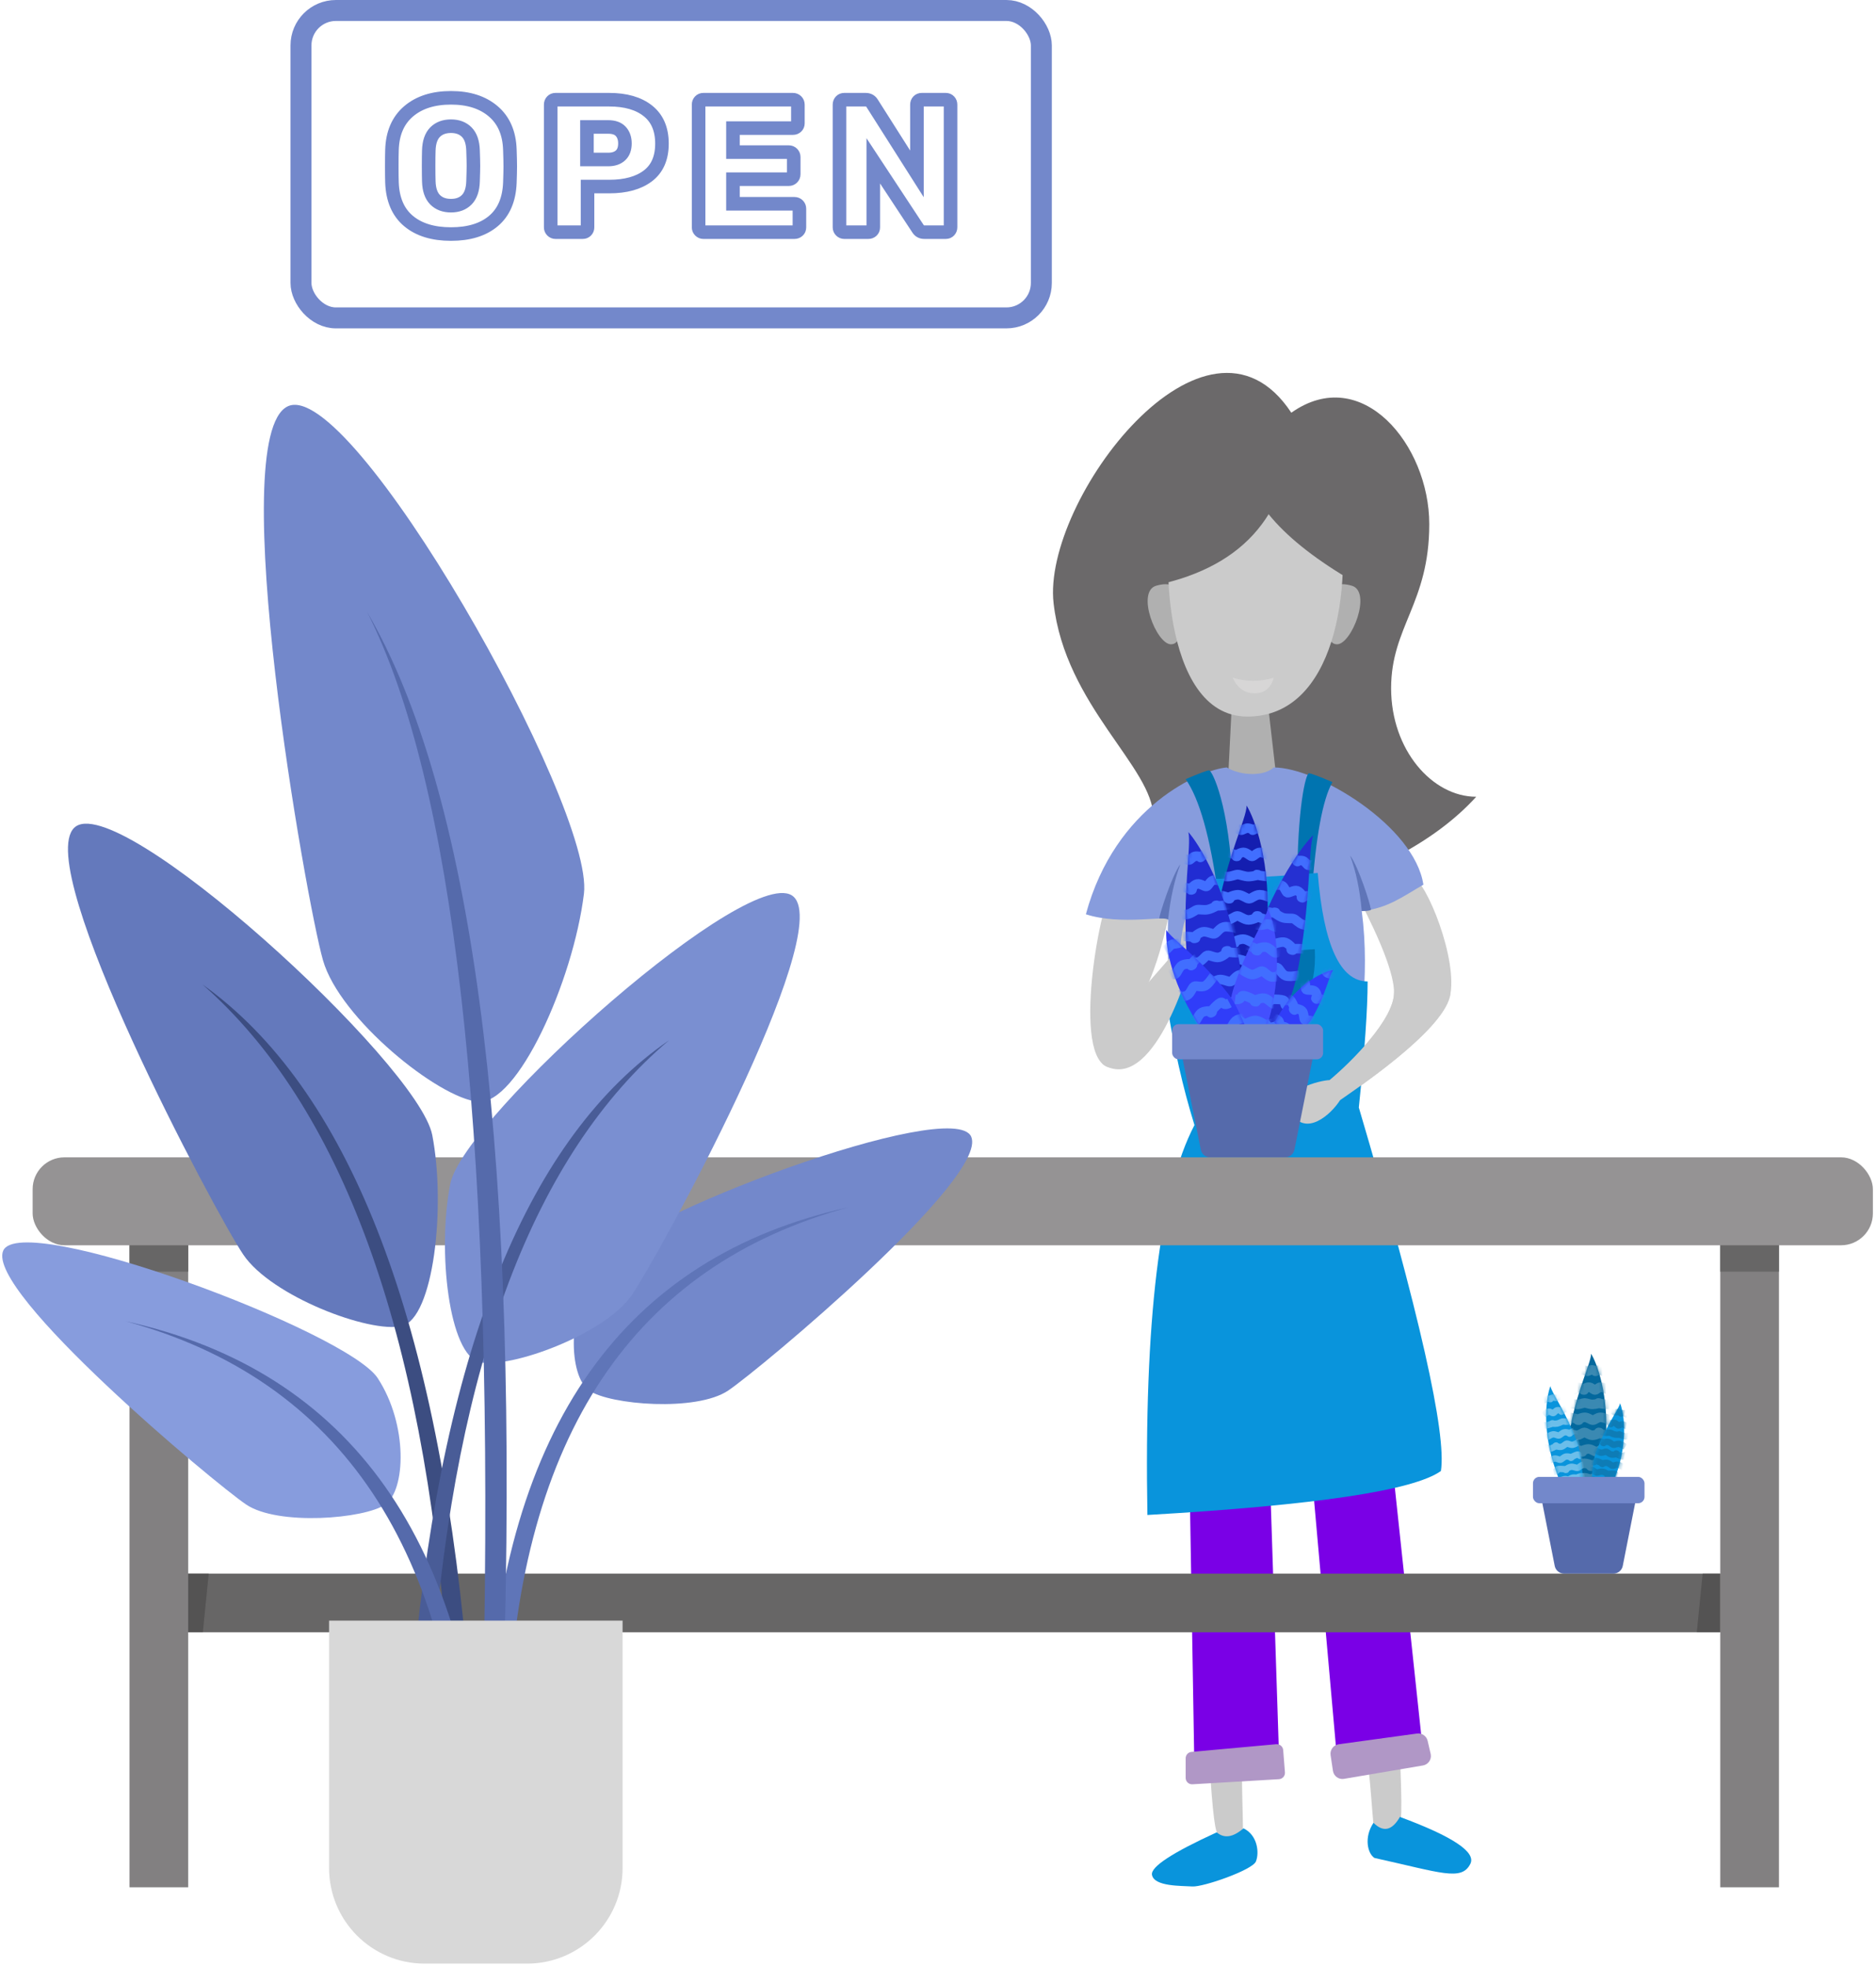 <?xml version="1.0" encoding="UTF-8"?>
<svg width="518px" height="543px" viewBox="0 0 518 543" version="1.1" xmlns="http://www.w3.org/2000/svg" xmlns:xlink="http://www.w3.org/1999/xlink">
  <title>Home_Small Business</title>
  <desc>Created with Sketch.</desc>
  <defs>
    <path d="M1.054,61.744 C-0.059,50.769 -0.291,42.907 0.359,38.156 C3.165,17.645 8.695,4.462 8.695,0 C10.779,4.162 15.641,19.425 14.252,43.012 C14.049,46.456 13.355,52.238 12.168,60.356 L1.054,61.744 Z" id="path-1"></path>
    <path d="M1.061,49.95 C-0.059,41.072 -0.292,34.711 0.362,30.868 C3.185,14.275 8.749,3.61 8.749,9.09494702e-13 C10.846,3.367 15.738,15.715 14.34,34.796 C14.136,37.583 13.437,42.26 12.243,48.827 L1.061,49.95 Z" id="path-3"></path>
    <path d="M1.061,56.194 C-0.059,46.206 -0.292,39.05 0.362,34.726 C3.185,16.059 8.749,4.061 8.749,9.09494702e-13 C10.846,3.788 15.738,17.679 14.34,39.146 C14.136,42.281 13.437,47.542 12.243,54.931 L1.061,56.194 Z" id="path-5"></path>
    <path d="M1.206,38.503 C0.299,31.721 0.111,26.862 0.64,23.926 C2.925,11.251 7.43,3.104 7.43,0.347 C9.127,2.919 13.088,12.351 11.956,26.928 C11.791,29.056 11.225,32.629 10.259,37.646 L1.206,38.503 Z" id="path-7"></path>
    <path d="M0.72,22.804 C0.08,18.858 -0.053,16.031 0.321,14.323 C1.934,6.948 5.113,2.208 5.113,0.604 C6.311,2.1 9.107,7.588 8.308,16.069 C8.192,17.307 7.792,19.386 7.11,22.305 L0.72,22.804 Z" id="path-9"></path>
    <path d="M1.206,38.503 C0.299,31.721 0.111,26.862 0.64,23.926 C2.925,11.251 7.43,3.104 7.43,0.347 C9.127,2.919 13.088,12.351 11.956,26.928 C11.791,29.056 11.225,32.629 10.259,37.646 L1.206,38.503 Z" id="path-11"></path>
    <path d="M0.766,35.612 C-0.043,29.283 -0.211,24.748 0.261,22.008 C2.3,10.177 6.319,2.574 6.319,9.09494702e-13 C7.833,2.401 11.366,11.204 10.357,24.809 C10.209,26.795 9.705,30.13 8.842,34.812 L0.766,35.612 Z" id="path-13"></path>
    <path d="M0.589,27.519 C-0.033,22.628 -0.162,19.123 0.201,17.006 C1.769,7.864 4.86,1.989 4.86,0 C6.025,1.855 8.743,8.658 7.967,19.17 C7.853,20.705 7.465,23.282 6.802,26.9 L0.589,27.519 Z" id="path-15"></path>
    <path d="M0.777,24.198 C0.217,20.026 0.101,17.037 0.428,15.231 C1.839,7.434 4.621,2.422 4.621,0.726 C5.669,2.308 8.116,8.11 7.417,17.077 C7.315,18.386 6.965,20.584 6.368,23.67 L0.777,24.198 Z" id="path-17"></path>
  </defs>
  <g id="1.0-Home" stroke="none" stroke-width="1" fill="none" fill-rule="evenodd">
    <g transform="translate(-187, -1792)" id="Group-19">
      <g transform="translate(-11, 80)">
        <g id="Home_Small-Business" transform="translate(176, 1712)">
          <g id="girl" transform="translate(312.751, 102.958)">
            <g id="legs" transform="translate(26.873, 362.188)">
              <path d="M14.624,8.165 C16.783,27.05 18.403,37.841 19.484,40.539 C21.104,44.586 26.777,44.585 26.777,40.539 C26.778,36.492 24.348,20.304 25.159,8.164 C25.7,0.07 22.188,0.07 14.624,8.165 Z" id="Path-31" fill="#CBCBCB" transform="translate(20.701, 22.834) rotate(4) translate(-20.701, -22.834) "></path>
              <path d="M58.661,6.88 C60.818,25.766 62.436,36.558 63.516,39.255 C65.136,43.302 70.809,43.301 70.81,39.254 C70.81,35.207 68.383,19.019 69.196,6.878 C69.738,-1.216 66.226,-1.215 58.661,6.88 Z" id="Path-31-Copy" fill="#CBCBCB" transform="translate(64.735, 21.549) scale(-1, 1) rotate(10) translate(-64.735, -21.549) "></path>
              <path d="M17.865,40.539 C20.026,42.157 22.457,41.617 25.159,38.919 C29.211,40.538 30.021,45.394 29.21,47.822 C28.399,50.25 15.15,55.917 12.191,55.917 C9.231,55.918 1.655,56.728 0.845,53.49 C0.305,51.332 5.978,47.015 17.865,40.539 Z" id="Path-32" fill="#0994DC" transform="translate(15.151, 47.463) rotate(4) translate(-15.151, -47.463) "></path>
              <path d="M79.692,36.492 C81.853,40.269 84.284,40.809 86.986,38.111 C89.699,42.158 88.607,46.654 86.703,47.823 C68.346,51.87 62.673,54.298 60.242,49.442 C58.621,46.205 65.105,41.888 79.692,36.492 Z" id="Path-32-Copy" fill="#0994DC" transform="translate(74.306, 44.314) scale(-1, 1) translate(-74.306, -44.314) "></path>
            </g>
            <g id="head">
              <path d="M10.7,148.584 C17.183,142.918 27.719,136.443 27.719,122.684 C27.719,108.925 3.406,91.928 0.165,63.6 C-3.077,35.272 42.306,-24.622 65.808,10.991 C85.258,-2.769 103.897,19.894 103.897,41.747 C103.897,63.6 93.362,70.075 93.362,87.071 C93.362,104.068 104.708,117.018 116.864,117.018 C93.362,142.918 43.117,152.631 10.7,148.584 Z" id="Path-6" fill="#6B696A"></path>
              <path d="M35.012,61.981 C34.472,58.743 32.311,57.664 28.529,58.743 C22.856,60.362 28.529,74.931 32.581,74.931 C35.283,74.931 36.093,70.614 35.012,61.981 Z" id="Path-10" fill="#B0B0B0"></path>
              <path d="M84.409,61.981 C83.868,58.743 81.707,57.664 77.925,58.743 C72.253,60.362 77.925,74.931 81.978,74.931 C84.679,74.931 85.489,70.614 84.409,61.981 Z" id="Path-10-Copy" fill="#B0B0B0" transform="translate(80.202, 66.635) scale(-1, 1) translate(-80.202, -66.635) "></path>
              <polygon id="Path-8" fill="#B0B0B0" points="49.6 87.071 47.979 119.446 62.566 119.446 58.755 86.262"></polygon>
              <path d="M33.425,39.035 C30.183,45.51 29.373,94.881 53.685,94.881 C77.997,94.881 82.86,59.269 78.808,35.797 C74.756,12.325 36.666,32.56 33.425,39.035 Z" id="Path-5" fill="#CBCBCB"></path>
              <path d="M21.235,59.816 C48.249,56.403 63.107,43.096 65.808,19.894 C51.054,6.631 36.197,19.939 21.235,59.816 Z" id="Path-23" fill="#6B696A"></path>
              <path d="M86.879,59.816 C65.808,48.309 54.462,36.621 52.842,24.75 C51.221,12.879 60.302,11.8 80.085,21.512 L86.879,59.816 Z" id="Path-24" fill="#6B696A"></path>
            </g>
            <path d="M99.035,138.871 C103.087,140.101 112.002,162.301 109.57,172.231 C107.139,182.161 82.679,198.36 79.275,200.788 C76.682,204.835 69.86,210.905 65.826,204.43 C61.793,197.955 74.25,195.252 76.357,195.252 C82.354,190.266 94.172,178.473 94.172,171.115 C94.172,166.209 90.823,157.342 84.123,144.514 C91.363,139.932 96.334,138.051 99.035,138.871 Z" id="Path-35" fill="#CBCBCB"></path>
            <path d="M34.084,139.313 C38.136,140.542 51.451,184.688 42.235,190.04 C33.019,195.392 15.682,163.793 14.999,160.912 C10.434,159.938 6.708,152.838 10.285,149.652 C13.861,146.466 16.691,150.482 18.259,158.342 C20.039,162.015 31.732,175.387 35.303,178.359 C28.737,171.215 23.36,160.081 19.172,144.957 C26.412,140.375 31.383,138.493 34.084,139.313 Z" id="Path-35-Copy" fill="#CBCBCB" transform="translate(27.138, 164.888) scale(-1, 1) rotate(6) translate(-27.138, -164.888) "></path>
            <g id="pants" transform="translate(36.633, 282.939)">
              <polygon id="Path-28" fill="#7A00E6" points="0.81 6.475 2.431 103.6 25.933 103.6 22.692 4.047"></polygon>
              <polygon id="Path-29" fill="#7A00E6" points="33.227 3.237 42.141 103.6 65.643 98.743 55.108 0"></polygon>
              <path d="M1.6,97.789 L25.017,95.666 C25.984,95.579 26.839,96.292 26.927,97.259 C26.927,97.266 26.928,97.273 26.928,97.279 L27.413,103.43 C27.489,104.398 26.766,105.245 25.798,105.321 C25.787,105.322 25.775,105.323 25.763,105.324 L1.861,106.728 C0.892,106.785 0.06,106.045 0.003,105.076 C0.001,105.041 -2.63367661e-17,105.007 0,104.972 L0,99.54 C1.10653826e-16,98.631 0.694,97.871 1.6,97.789 Z" id="Path-30" fill="#B097C6"></path>
              <path d="M42.204,95.186 L63.935,93.21 C65.385,93.078 66.668,94.147 66.8,95.598 C66.801,95.608 66.802,95.619 66.803,95.63 L67.146,100 C67.26,101.452 66.175,102.722 64.723,102.836 C64.706,102.837 64.689,102.838 64.672,102.839 L42.598,104.143 C41.144,104.228 39.895,103.119 39.809,101.665 C39.806,101.613 39.805,101.561 39.805,101.509 L39.806,97.812 C39.806,96.448 40.846,95.309 42.204,95.186 Z" id="Path-30-Copy" fill="#B097C6" transform="translate(53.58, 98.638) scale(-1, 1) rotate(13) translate(-53.58, -98.638) "></path>
            </g>
            <path d="M47.979,108.925 C52.031,111.353 58.432,111.353 60.946,108.925 C73.045,108.925 99.845,125.112 102.277,141.299 C96.604,144.537 92.552,147.774 85.258,148.584 C87.689,167.199 84.448,184.196 82.827,195.527 L38.254,196.337 C33.392,184.466 31.231,169.358 31.771,151.012 C31.811,149.633 18.804,152.631 9.079,149.469 C17.183,119.446 40.97,109.525 47.979,108.925 Z" id="Path-25" fill="#879CDD"></path>
            <g id="apron" transform="translate(25.261, 109.734)">
              <path d="M11.372,2.428 C15.154,0.809 17.315,0 17.855,0 C18.666,0 23.528,9.712 24.338,32.375 C22.718,33.184 22.718,33.994 20.286,33.994 C18.125,18.346 15.154,7.824 11.372,2.428 Z" id="Path-27" fill="#0074B0"></path>
              <path d="M42.167,3.237 C45.949,1.619 48.11,0.809 48.651,0.809 C49.461,0.809 51.892,9.712 51.892,32.375 C50.272,33.184 50.272,33.994 47.84,33.994 C46.76,18.346 44.869,8.094 42.167,3.237 Z" id="Path-27-Copy" fill="#0074B0" transform="translate(47.03, 17.401) scale(-1, 1) translate(-47.03, -17.401) "></path>
              <path d="M5.699,61.512 C17.855,56.656 18.666,38.381 18.666,29.947 C25.149,29.947 34.874,29.407 47.84,28.328 C49.461,48.293 54.054,58.275 61.617,58.275 C61.617,65.829 60.807,77.43 59.186,93.078 C75.917,149.734 83.472,183.188 81.852,193.44 C74.288,198.836 47.274,202.883 0.81,205.58 C-0.13,152.162 4.201,116.28 13.803,97.934 C10.561,87.412 8.13,76.89 5.699,61.512 Z" id="Path-26" fill="#0994DC"></path>
              <path d="M22.718,50.99 L47.03,49.372 C47.57,60.703 43.788,66.638 35.684,67.178 C27.58,67.717 23.258,62.322 22.718,50.99 Z" id="Path-4" fill="#0074B0"></path>
            </g>
            <path d="M85.258,148.584 C87.419,148.584 88.229,148.314 87.689,147.774 C87.689,146.965 84.448,136.443 82.016,133.206 C83.637,137.522 84.718,142.648 85.258,148.584 Z" id="Path-7" fill="#5F75B8"></path>
            <path d="M32.743,151.012 C32.743,150.742 33.554,150.607 35.175,150.607 C35.175,149.798 31.771,138.871 29.34,135.634 C30.96,139.95 32.095,145.076 32.743,151.012 Z" id="Path-7-Copy" fill="#5F75B8" transform="translate(32.257, 143.323) scale(-1, 1) translate(-32.257, -143.323) "></path>
            <path d="M49.6,84.152 C51.493,84.726 53.385,85.013 55.278,85.013 C57.171,85.013 59.063,84.726 60.956,84.152 C60.16,87.021 58.401,88.455 55.678,88.455 C52.955,88.455 50.929,87.021 49.6,84.152 Z" id="Path-38" fill="#D7D6D6"></path>
            <path d="M44.464,189.923 C31.439,197.804 17.911,163.676 17.227,160.796 C12.663,159.821 8.937,152.721 12.513,149.535 C16.09,146.349 18.919,150.365 20.488,158.226 C22.268,161.898 52.925,185.136 44.464,189.923 Z" id="Path-35-Copy" fill="#CBCBCB" transform="translate(28.511, 169.77) scale(-1, 1) rotate(6) translate(-28.511, -169.77) "></path>
          </g>
          <path d="M422.321,275.189 C419.89,285.119 395.43,301.318 392.026,303.746 C389.433,307.793 382.611,313.864 378.578,307.389 C374.544,300.914 387.001,298.21 389.108,298.21 C395.105,293.225 406.924,281.432 406.924,274.073 C406.924,266.714 424.753,265.259 422.321,275.189 Z" id="Path-35" fill="#CBCBCB"></path>
          <g id="snake-plant" transform="translate(339.403, 222.405)">
            <g id="Group-8" transform="translate(36.468, 37.809) scale(-1, 1) rotate(-19) translate(-36.468, -37.809) translate(29.175, 6.937)">
              <mask id="mask-2" fill="white">
                <use xlink:href="#path-1"></use>
              </mask>
              <use id="Mask" fill="#2530D2" xlink:href="#path-1"></use>
              <g mask="url(#mask-2)" stroke="#416EFF" stroke-width="2.637">
                <g transform="translate(-4.168, 7.631)">
                  <path d="M4.168,52.725 C5.341,52.262 6.221,52.031 6.807,52.031 C7.687,52.031 8.454,52.725 8.95,52.725 C9.447,52.725 10.327,52.031 11.207,52.031 C12.087,52.031 13.846,52.725 12.967,52.725 C12.087,52.725 14.726,52.031 15.606,52.031 C16.486,52.031 15.606,52.725 17.366,52.725" id="Path-37-Copy-43" transform="translate(10.767, 52.378) scale(-1, 1) translate(-10.767, -52.378) "></path>
                  <path d="M0,46.481 C1.729,45.556 3.026,45.094 3.89,45.094 C5.187,45.094 6.316,46.481 7.048,46.481 C7.78,46.481 9.077,45.094 10.373,45.094 C11.67,45.094 14.263,46.481 12.967,46.481 C11.67,46.481 15.56,45.094 16.857,45.094 C18.153,45.094 16.857,46.481 19.45,46.481" id="Path-37-Copy-42"></path>
                  <path d="M3.473,39.544 C5.079,38.619 6.283,38.156 7.085,38.156 C8.289,38.156 9.338,39.544 10.018,39.544 C10.697,39.544 11.901,38.156 13.106,38.156 C14.31,38.156 16.718,39.544 15.514,39.544 C14.31,39.544 17.922,38.156 19.126,38.156 C20.33,38.156 19.126,39.544 21.534,39.544" id="Path-37-Copy-41" transform="translate(12.503, 38.85) scale(-1, 1) translate(-12.503, -38.85) "></path>
                  <path d="M3.821,31.566 C5.426,30.641 6.63,30.178 7.433,30.178 C8.637,30.178 9.685,31.566 10.365,31.566 C11.045,31.566 12.249,30.178 13.453,30.178 C14.657,30.178 17.065,31.566 15.861,31.566 C14.657,31.566 18.269,30.178 19.473,30.178 C20.677,30.178 19.473,31.566 21.881,31.566" id="Path-37-Copy-40" transform="translate(12.851, 30.872) scale(1, -1) translate(-12.851, -30.872) "></path>
                  <path d="M2.084,24.281 C3.689,23.356 4.893,22.894 5.696,22.894 C6.9,22.894 7.949,24.281 8.629,24.281 C9.308,24.281 10.512,22.894 11.716,22.894 C12.92,22.894 15.328,24.281 14.124,24.281 C12.92,24.281 16.532,22.894 17.736,22.894 C18.94,22.894 17.736,24.281 20.145,24.281" id="Path-37-Copy-39" transform="translate(11.114, 23.587) scale(-1, 1) translate(-11.114, -23.587) "></path>
                  <path d="M4.168,16.65 C5.711,16.187 6.869,15.956 7.641,15.956 C8.799,15.956 9.807,16.65 10.461,16.65 C11.114,16.65 12.272,15.956 13.43,15.956 C14.587,15.956 16.903,16.65 15.745,16.65 C14.587,16.65 18.061,15.956 19.218,15.956 C20.376,15.956 19.218,16.65 21.534,16.65" id="Path-37-Copy-38" transform="translate(12.851, 16.303) scale(1, -1) translate(-12.851, -16.303) "></path>
                  <path d="M5.557,9.712 C6.792,8.787 7.718,8.325 8.336,8.325 C9.262,8.325 10.069,9.712 10.591,9.712 C11.114,9.712 12.04,8.325 12.967,8.325 C13.893,8.325 15.745,9.712 14.819,9.712 C13.893,9.712 16.671,8.325 17.597,8.325 C18.524,8.325 17.597,9.712 19.45,9.712" id="Path-37-Copy" transform="translate(12.503, 9.019) scale(-1, 1) translate(-12.503, -9.019) "></path>
                  <path d="M7.641,0.694 C8.567,0.231 9.262,0 9.725,0 C10.42,0 11.025,0.694 11.417,0.694 C11.809,0.694 12.503,0 13.198,0 C13.893,0 15.282,0.694 14.587,0.694 C13.893,0.694 15.977,0 16.671,0 C17.366,0 16.671,0.694 18.061,0.694" id="Path-37"></path>
                </g>
              </g>
            </g>
            <g id="Group-8-Copy-2" transform="translate(18.061, 0)">
              <mask id="mask-4" fill="white">
                <use xlink:href="#path-3"></use>
              </mask>
              <use id="Mask" fill="#141EB0" xlink:href="#path-3"></use>
              <g id="Group-8" mask="url(#mask-4)" stroke="#416EFF" stroke-width="2.637">
                <g transform="translate(-4.168, 6.244)">
                  <path d="M4.168,42.319 C5.341,41.947 6.221,41.762 6.807,41.762 C7.687,41.762 8.454,42.319 8.95,42.319 C9.447,42.319 10.327,41.762 11.207,41.762 C12.087,41.762 13.846,42.319 12.967,42.319 C12.087,42.319 14.726,41.762 15.606,41.762 C16.486,41.762 15.606,42.319 17.366,42.319" id="Path-37-Copy-43" transform="translate(10.767, 42.04) scale(-1, 1) translate(-10.767, -42.04) "></path>
                  <path d="M0,37.307 C1.729,36.565 3.026,36.194 3.89,36.194 C5.187,36.194 6.316,37.307 7.048,37.307 C7.78,37.307 9.077,36.194 10.373,36.194 C11.67,36.194 14.263,37.307 12.967,37.307 C11.67,37.307 15.56,36.194 16.857,36.194 C18.153,36.194 16.857,37.307 19.45,37.307" id="Path-37-Copy-42"></path>
                  <path d="M3.473,31.739 C5.079,30.997 6.283,30.625 7.085,30.625 C8.289,30.625 9.338,31.739 10.018,31.739 C10.697,31.739 11.901,30.625 13.106,30.625 C14.31,30.625 16.718,31.739 15.514,31.739 C14.31,31.739 17.922,30.625 19.126,30.625 C20.33,30.625 19.126,31.739 21.534,31.739" id="Path-37-Copy-41" transform="translate(12.503, 31.182) scale(-1, 1) translate(-12.503, -31.182) "></path>
                  <path d="M3.821,25.335 C5.426,24.593 6.63,24.222 7.433,24.222 C8.637,24.222 9.685,25.335 10.365,25.335 C11.045,25.335 12.249,24.222 13.453,24.222 C14.657,24.222 17.065,25.335 15.861,25.335 C14.657,25.335 18.269,24.222 19.473,24.222 C20.677,24.222 19.473,25.335 21.881,25.335" id="Path-37-Copy-40" transform="translate(12.851, 24.779) scale(1, -1) translate(-12.851, -24.779) "></path>
                  <path d="M2.084,19.489 C3.689,18.746 4.893,18.375 5.696,18.375 C6.9,18.375 7.949,19.489 8.629,19.489 C9.308,19.489 10.512,18.375 11.716,18.375 C12.92,18.375 15.328,19.489 14.124,19.489 C12.92,19.489 16.532,18.375 17.736,18.375 C18.94,18.375 17.736,19.489 20.145,19.489" id="Path-37-Copy-39" transform="translate(11.114, 18.932) scale(-1, 1) translate(-11.114, -18.932) "></path>
                  <path d="M4.168,13.364 C5.711,12.993 6.869,12.807 7.641,12.807 C8.799,12.807 9.807,13.364 10.461,13.364 C11.114,13.364 12.272,12.807 13.43,12.807 C14.587,12.807 16.903,13.364 15.745,13.364 C14.587,13.364 18.061,12.807 19.218,12.807 C20.376,12.807 19.218,13.364 21.534,13.364" id="Path-37-Copy-38" transform="translate(12.851, 13.085) scale(1, -1) translate(-12.851, -13.085) "></path>
                  <path d="M5.557,7.796 C6.792,7.053 7.718,6.682 8.336,6.682 C9.262,6.682 10.069,7.796 10.591,7.796 C11.114,7.796 12.04,6.682 12.967,6.682 C13.893,6.682 15.745,7.796 14.819,7.796 C13.893,7.796 16.671,6.682 17.597,6.682 C18.524,6.682 17.597,7.796 19.45,7.796" id="Path-37-Copy" transform="translate(12.503, 7.239) scale(-1, 1) translate(-12.503, -7.239) "></path>
                  <path d="M7.641,0.557 C8.567,0.186 9.262,0 9.725,0 C10.42,0 11.025,0.557 11.417,0.557 C11.809,0.557 12.503,0 13.198,0 C13.893,0 15.282,0.557 14.587,0.557 C13.893,0.557 15.977,0 16.671,0 C17.366,0 16.671,0.557 18.061,0.557" id="Path-37"></path>
                </g>
              </g>
            </g>
            <g id="Group-8-Copy-3" transform="translate(15.629, 35.034) rotate(-13) translate(-15.629, -35.034) translate(8.336, 6.937)">
              <mask id="mask-6" fill="white">
                <use xlink:href="#path-5"></use>
              </mask>
              <use id="Mask" fill="#212CD2" xlink:href="#path-5"></use>
              <g id="Group-8" mask="url(#mask-6)" stroke="#416EFF" stroke-width="2.637">
                <g transform="translate(-4.168, 6.937)">
                  <path d="M4.168,47.869 C5.341,47.449 6.221,47.239 6.807,47.239 C7.687,47.239 8.454,47.869 8.95,47.869 C9.447,47.869 10.327,47.239 11.207,47.239 C12.087,47.239 13.846,47.869 12.967,47.869 C12.087,47.869 14.726,47.239 15.606,47.239 C16.486,47.239 15.606,47.869 17.366,47.869" id="Path-37-Copy-43" transform="translate(10.767, 47.554) scale(-1, 1) translate(-10.767, -47.554) "></path>
                  <path d="M0,42.2 C1.729,41.36 3.026,40.94 3.89,40.94 C5.187,40.94 6.316,42.2 7.048,42.2 C7.78,42.2 9.077,40.94 10.373,40.94 C11.67,40.94 14.263,42.2 12.967,42.2 C11.67,42.2 15.56,40.94 16.857,40.94 C18.153,40.94 16.857,42.2 19.45,42.2" id="Path-37-Copy-42"></path>
                  <path d="M3.473,35.901 C5.079,35.062 6.283,34.642 7.085,34.642 C8.289,34.642 9.338,35.901 10.018,35.901 C10.697,35.901 11.901,34.642 13.106,34.642 C14.31,34.642 16.718,35.901 15.514,35.901 C14.31,35.901 17.922,34.642 19.126,34.642 C20.33,34.642 19.126,35.901 21.534,35.901" id="Path-37-Copy-41" transform="translate(12.503, 35.272) scale(-1, 1) translate(-12.503, -35.272) "></path>
                  <path d="M3.821,28.658 C5.426,27.818 6.63,27.398 7.433,27.398 C8.637,27.398 9.685,28.658 10.365,28.658 C11.045,28.658 12.249,27.398 13.453,27.398 C14.657,27.398 17.065,28.658 15.861,28.658 C14.657,28.658 18.269,27.398 19.473,27.398 C20.677,27.398 19.473,28.658 21.881,28.658" id="Path-37-Copy-40" transform="translate(12.851, 28.028) scale(1, -1) translate(-12.851, -28.028) "></path>
                  <path d="M2.084,22.045 C3.689,21.205 4.893,20.785 5.696,20.785 C6.9,20.785 7.949,22.045 8.629,22.045 C9.308,22.045 10.512,20.785 11.716,20.785 C12.92,20.785 15.328,22.045 14.124,22.045 C12.92,22.045 16.532,20.785 17.736,20.785 C18.94,20.785 17.736,22.045 20.145,22.045" id="Path-37-Copy-39" transform="translate(11.114, 21.415) scale(-1, 1) translate(-11.114, -21.415) "></path>
                  <path d="M4.168,15.116 C5.711,14.696 6.869,14.487 7.641,14.487 C8.799,14.487 9.807,15.116 10.461,15.116 C11.114,15.116 12.272,14.487 13.43,14.487 C14.587,14.487 16.903,15.116 15.745,15.116 C14.587,15.116 18.061,14.487 19.218,14.487 C20.376,14.487 19.218,15.116 21.534,15.116" id="Path-37-Copy-38" transform="translate(12.851, 14.801) scale(1, -1) translate(-12.851, -14.801) "></path>
                  <path d="M5.557,8.818 C6.792,7.978 7.718,7.558 8.336,7.558 C9.262,7.558 10.069,8.818 10.591,8.818 C11.114,8.818 12.04,7.558 12.967,7.558 C13.893,7.558 15.745,8.818 14.819,8.818 C13.893,8.818 16.671,7.558 17.597,7.558 C18.524,7.558 17.597,8.818 19.45,8.818" id="Path-37-Copy" transform="translate(12.503, 8.188) scale(-1, 1) translate(-12.503, -8.188) "></path>
                  <path d="M7.641,0.63 C8.567,0.21 9.262,0 9.725,0 C10.42,0 11.025,0.63 11.417,0.63 C11.809,0.63 12.503,0 13.198,0 C13.893,0 15.282,0.63 14.587,0.63 C13.893,0.63 15.977,0 16.671,0 C17.366,0 16.671,0.63 18.061,0.63" id="Path-37"></path>
                </g>
              </g>
            </g>
            <g id="Group-8-Copy" transform="translate(29.175, 47.175) rotate(7) translate(-29.175, -47.175) translate(22.923, 27.75)">
              <mask id="mask-8" fill="white">
                <use xlink:href="#path-7"></use>
              </mask>
              <use id="Mask" fill="#434FFE" xlink:href="#path-7"></use>
              <g id="Group-8" mask="url(#mask-8)" stroke="#416EFF" stroke-width="2.637">
                <g transform="translate(-1.737, -10.059)">
                  <path d="M3.907,48.562 C5.007,48.136 5.832,47.923 6.382,47.923 C7.207,47.923 7.925,48.562 8.391,48.562 C8.857,48.562 9.682,47.923 10.506,47.923 C11.331,47.923 12.981,48.562 12.156,48.562 C11.331,48.562 13.806,47.923 14.631,47.923 C15.456,47.923 14.631,48.562 16.281,48.562" id="Path-37-Copy-43" transform="translate(10.094, 48.243) scale(-1, 1) translate(-10.094, -48.243) "></path>
                  <path d="M0,42.812 C1.621,41.96 2.836,41.534 3.647,41.534 C4.862,41.534 5.921,42.812 6.608,42.812 C7.294,42.812 8.509,41.534 9.725,41.534 C10.941,41.534 13.372,42.812 12.156,42.812 C10.941,42.812 14.587,41.534 15.803,41.534 C17.019,41.534 15.803,42.812 18.234,42.812" id="Path-37-Copy-42"></path>
                  <path d="M3.256,36.422 C4.761,35.57 5.89,35.144 6.642,35.144 C7.771,35.144 8.755,36.422 9.392,36.422 C10.029,36.422 11.158,35.144 12.286,35.144 C13.415,35.144 15.673,36.422 14.544,36.422 C13.415,36.422 16.802,35.144 17.93,35.144 C19.059,35.144 17.93,36.422 20.188,36.422" id="Path-37-Copy-41" transform="translate(11.722, 35.783) scale(-1, 1) translate(-11.722, -35.783) "></path>
                  <path d="M3.582,29.073 C5.087,28.222 6.216,27.796 6.968,27.796 C8.097,27.796 9.08,29.073 9.717,29.073 C10.354,29.073 11.483,27.796 12.612,27.796 C13.741,27.796 15.998,29.073 14.87,29.073 C13.741,29.073 17.127,27.796 18.256,27.796 C19.385,27.796 18.256,29.073 20.514,29.073" id="Path-37-Copy-40" transform="translate(12.048, 28.435) scale(1, -1) translate(-12.048, -28.435) "></path>
                  <path d="M1.954,22.364 C3.459,21.512 4.588,21.086 5.34,21.086 C6.469,21.086 7.452,22.364 8.089,22.364 C8.726,22.364 9.855,21.086 10.984,21.086 C12.113,21.086 14.37,22.364 13.242,22.364 C12.113,22.364 15.499,21.086 16.628,21.086 C17.757,21.086 16.628,22.364 18.885,22.364" id="Path-37-Copy-39" transform="translate(10.42, 21.725) scale(-1, 1) translate(-10.42, -21.725) "></path>
                  <path d="M3.907,15.335 C5.355,14.909 6.44,14.696 7.163,14.696 C8.249,14.696 9.194,15.335 9.807,15.335 C10.42,15.335 11.505,14.696 12.59,14.696 C13.676,14.696 15.846,15.335 14.761,15.335 C13.676,15.335 16.932,14.696 18.017,14.696 C19.103,14.696 18.017,15.335 20.188,15.335" id="Path-37-Copy-38" transform="translate(12.048, 15.016) scale(1, -1) translate(-12.048, -15.016) "></path>
                  <path d="M5.21,8.946 C6.368,8.094 7.236,7.668 7.815,7.668 C8.683,7.668 9.439,8.946 9.929,8.946 C10.42,8.946 11.288,7.668 12.156,7.668 C13.024,7.668 14.761,8.946 13.893,8.946 C13.024,8.946 15.629,7.668 16.498,7.668 C17.366,7.668 16.498,8.946 18.234,8.946" id="Path-37-Copy" transform="translate(11.722, 8.307) scale(-1, 1) translate(-11.722, -8.307) "></path>
                  <path d="M7.163,0.639 C8.032,0.213 8.683,0 9.117,0 C9.768,0 10.336,0.639 10.703,0.639 C11.071,0.639 11.722,0 12.373,0 C13.024,0 14.327,0.639 13.676,0.639 C13.024,0.639 14.978,0 15.629,0 C16.281,0 15.629,0.639 16.932,0.639" id="Path-37"></path>
                </g>
              </g>
            </g>
            <g id="Group-8-Copy-5" transform="translate(43.767, 53.766) scale(-1, 1) rotate(-43) translate(-43.767, -53.766) translate(39.252, 42.319)">
              <mask id="mask-10" fill="white">
                <use xlink:href="#path-9"></use>
              </mask>
              <use id="Mask" fill="#303DF9" xlink:href="#path-9"></use>
              <g id="Group-8" mask="url(#mask-10)" stroke="#416EFF" stroke-width="2.637">
                <g transform="translate(-3.365, -26.812)">
                  <path d="M2.865,48.562 C3.672,48.136 4.277,47.923 4.68,47.923 C5.285,47.923 5.812,48.562 6.153,48.562 C6.495,48.562 7.1,47.923 7.705,47.923 C8.31,47.923 9.519,48.562 8.915,48.562 C8.31,48.562 10.124,47.923 10.729,47.923 C11.334,47.923 10.729,48.562 11.939,48.562" id="Path-37-Copy-43" transform="translate(7.402, 48.243) scale(-1, 1) translate(-7.402, -48.243) "></path>
                  <path d="M0,42.812 C1.189,41.96 2.08,41.534 2.674,41.534 C3.566,41.534 4.342,42.812 4.846,42.812 C5.349,42.812 6.24,41.534 7.132,41.534 C8.023,41.534 9.806,42.812 8.915,42.812 C8.023,42.812 10.697,41.534 11.589,41.534 C12.48,41.534 11.589,42.812 13.372,42.812" id="Path-37-Copy-42"></path>
                  <path d="M2.388,36.422 C3.492,35.57 4.319,35.144 4.871,35.144 C5.699,35.144 6.42,36.422 6.887,36.422 C7.354,36.422 8.182,35.144 9.01,35.144 C9.838,35.144 11.493,36.422 10.666,36.422 C9.838,36.422 12.321,35.144 13.149,35.144 C13.977,35.144 13.149,36.422 14.804,36.422" id="Path-37-Copy-41" transform="translate(8.596, 35.783) scale(-1, 1) translate(-8.596, -35.783) "></path>
                  <path d="M2.627,29.073 C3.73,28.222 4.558,27.796 5.11,27.796 C5.938,27.796 6.659,29.073 7.126,29.073 C7.593,29.073 8.421,27.796 9.249,27.796 C10.077,27.796 11.732,29.073 10.904,29.073 C10.077,29.073 12.56,27.796 13.388,27.796 C14.215,27.796 13.388,29.073 15.043,29.073" id="Path-37-Copy-40" transform="translate(8.835, 28.435) scale(1, -1) translate(-8.835, -28.435) "></path>
                  <path d="M1.433,22.364 C2.536,21.512 3.364,21.086 3.916,21.086 C4.744,21.086 5.465,22.364 5.932,22.364 C6.399,22.364 7.227,21.086 8.055,21.086 C8.883,21.086 10.538,22.364 9.71,22.364 C8.883,22.364 11.366,21.086 12.194,21.086 C13.022,21.086 12.194,22.364 13.849,22.364" id="Path-37-Copy-39" transform="translate(7.641, 21.725) scale(-1, 1) translate(-7.641, -21.725) "></path>
                  <path d="M2.865,15.335 C3.927,14.909 4.723,14.696 5.253,14.696 C6.049,14.696 6.742,15.335 7.192,15.335 C7.641,15.335 8.437,14.696 9.233,14.696 C10.029,14.696 11.621,15.335 10.825,15.335 C10.029,15.335 12.417,14.696 13.213,14.696 C14.009,14.696 13.213,15.335 14.804,15.335" id="Path-37-Copy-38" transform="translate(8.835, 15.016) scale(1, -1) translate(-8.835, -15.016) "></path>
                  <path d="M3.821,8.946 C4.67,8.094 5.306,7.668 5.731,7.668 C6.368,7.668 6.922,8.946 7.282,8.946 C7.641,8.946 8.278,7.668 8.915,7.668 C9.551,7.668 10.825,8.946 10.188,8.946 C9.551,8.946 11.462,7.668 12.098,7.668 C12.735,7.668 12.098,8.946 13.372,8.946" id="Path-37-Copy" transform="translate(8.596, 8.307) scale(-1, 1) translate(-8.596, -8.307) "></path>
                  <path d="M5.253,0.639 C5.89,0.213 6.368,0 6.686,0 C7.163,0 7.579,0.639 7.849,0.639 C8.119,0.639 8.596,0 9.074,0 C9.551,0 10.506,0.639 10.029,0.639 C9.551,0.639 10.984,0 11.462,0 C11.939,0 11.462,0.639 12.417,0.639" id="Path-37"></path>
                </g>
              </g>
            </g>
            <path d="M9.03,69.375 L45.151,69.375 L40.019,95.005 C39.772,96.238 38.69,97.125 37.433,97.125 L16.749,97.125 C15.492,97.125 14.41,96.238 14.163,95.005 L9.03,69.375 Z" id="Rectangle-Copy-6" fill="#556AAB"></path>
            <g id="Group-8-Copy-4" transform="translate(14.651, 50.607) scale(-1, 1) rotate(28) translate(-14.651, -50.607) translate(8.399, 31.182)">
              <mask id="mask-12" fill="white">
                <use xlink:href="#path-11"></use>
              </mask>
              <use id="Mask" fill="#303DF9" xlink:href="#path-11"></use>
              <g id="Group-8" mask="url(#mask-12)" stroke="#416EFF" stroke-width="2.637">
                <g transform="translate(-1.737, -10.059)">
                  <path d="M3.907,48.562 C5.007,48.136 5.832,47.923 6.382,47.923 C7.207,47.923 7.925,48.562 8.391,48.562 C8.857,48.562 9.682,47.923 10.506,47.923 C11.331,47.923 12.981,48.562 12.156,48.562 C11.331,48.562 13.806,47.923 14.631,47.923 C15.456,47.923 14.631,48.562 16.281,48.562" id="Path-37-Copy-43" transform="translate(10.094, 48.243) scale(-1, 1) translate(-10.094, -48.243) "></path>
                  <path d="M0,42.812 C1.621,41.96 2.836,41.534 3.647,41.534 C4.862,41.534 5.921,42.812 6.608,42.812 C7.294,42.812 8.509,41.534 9.725,41.534 C10.941,41.534 13.372,42.812 12.156,42.812 C10.941,42.812 14.587,41.534 15.803,41.534 C17.019,41.534 15.803,42.812 18.234,42.812" id="Path-37-Copy-42"></path>
                  <path d="M3.256,36.422 C4.761,35.57 5.89,35.144 6.642,35.144 C7.771,35.144 8.755,36.422 9.392,36.422 C10.029,36.422 11.158,35.144 12.286,35.144 C13.415,35.144 15.673,36.422 14.544,36.422 C13.415,36.422 16.802,35.144 17.93,35.144 C19.059,35.144 17.93,36.422 20.188,36.422" id="Path-37-Copy-41" transform="translate(11.722, 35.783) scale(-1, 1) translate(-11.722, -35.783) "></path>
                  <path d="M3.582,29.073 C5.087,28.222 6.216,27.796 6.968,27.796 C8.097,27.796 9.08,29.073 9.717,29.073 C10.354,29.073 11.483,27.796 12.612,27.796 C13.741,27.796 15.998,29.073 14.87,29.073 C13.741,29.073 17.127,27.796 18.256,27.796 C19.385,27.796 18.256,29.073 20.514,29.073" id="Path-37-Copy-40" transform="translate(12.048, 28.435) scale(1, -1) translate(-12.048, -28.435) "></path>
                  <path d="M1.954,22.364 C3.459,21.512 4.588,21.086 5.34,21.086 C6.469,21.086 7.452,22.364 8.089,22.364 C8.726,22.364 9.855,21.086 10.984,21.086 C12.113,21.086 14.37,22.364 13.242,22.364 C12.113,22.364 15.499,21.086 16.628,21.086 C17.757,21.086 16.628,22.364 18.885,22.364" id="Path-37-Copy-39" transform="translate(10.42, 21.725) scale(-1, 1) translate(-10.42, -21.725) "></path>
                  <path d="M3.907,15.335 C5.355,14.909 6.44,14.696 7.163,14.696 C8.249,14.696 9.194,15.335 9.807,15.335 C10.42,15.335 11.505,14.696 12.59,14.696 C13.676,14.696 15.846,15.335 14.761,15.335 C13.676,15.335 16.932,14.696 18.017,14.696 C19.103,14.696 18.017,15.335 20.188,15.335" id="Path-37-Copy-38" transform="translate(12.048, 15.016) scale(1, -1) translate(-12.048, -15.016) "></path>
                  <path d="M5.21,8.946 C6.368,8.094 7.236,7.668 7.815,7.668 C8.683,7.668 9.439,8.946 9.929,8.946 C10.42,8.946 11.288,7.668 12.156,7.668 C13.024,7.668 14.761,8.946 13.893,8.946 C13.024,8.946 15.629,7.668 16.498,7.668 C17.366,7.668 16.498,8.946 18.234,8.946" id="Path-37-Copy" transform="translate(11.722, 8.307) scale(-1, 1) translate(-11.722, -8.307) "></path>
                  <path d="M7.163,0.639 C8.032,0.213 8.683,0 9.117,0 C9.768,0 10.336,0.639 10.703,0.639 C11.071,0.639 11.722,0 12.373,0 C13.024,0 14.327,0.639 13.676,0.639 C13.024,0.639 14.978,0 15.629,0 C16.281,0 15.629,0.639 16.932,0.639" id="Path-37"></path>
                </g>
              </g>
            </g>
            <rect id="Rectangle" fill="#7388CB" x="6.252" y="60.356" width="41.678" height="9.712" rx="1.758"></rect>
          </g>
          <g id="table" transform="translate(31.011, 319.529)">
            <rect id="Rectangle-Copy-4" fill="#828081" x="465.986" y="22.662" width="16.208" height="178.871"></rect>
            <rect id="Rectangle-Copy-4" fill="#676666" x="465.986" y="22.662" width="16.208" height="8.903"></rect>
            <rect id="Rectangle-Copy-7" fill="#676666" x="42.141" y="114.931" width="423.845" height="16.187"></rect>
            <polygon id="Rectangle-Copy-7" fill="#545353" points="42.141 114.931 48.625 114.931 47.004 131.118 42.141 131.118"></polygon>
            <polygon id="Rectangle-Copy-8" fill="#545353" transform="translate(462.745, 123.025) scale(-1, -1) translate(-462.745, -123.025) " points="459.503 114.931 465.986 114.931 464.366 131.118 459.503 131.118"></polygon>
            <rect id="Rectangle-Copy-5" fill="#828081" x="26.744" y="22.662" width="16.208" height="178.871"></rect>
            <rect id="Rectangle-Copy-4" fill="#676666" x="26.744" y="22.662" width="16.208" height="8.903"></rect>
            <rect id="Rectangle" fill="#959394" x="0" y="0" width="508.128" height="24.281" rx="8.791"></rect>
          </g>
          <g id="snake-plant-copy" transform="translate(445.284, 373.757)">
            <g id="Group-8-Copy-2" transform="translate(9.725, 0)">
              <mask id="mask-14" fill="white">
                <use xlink:href="#path-13"></use>
              </mask>
              <use id="Mask" fill="#03689D" xlink:href="#path-13"></use>
              <g id="Group-8" mask="url(#mask-14)" stroke="#3A89B2" stroke-width="2.637">
                <g transform="translate(-3.01, 4.452)">
                  <path d="M3.01,30.172 C3.857,29.907 4.493,29.775 4.916,29.775 C5.552,29.775 6.105,30.172 6.464,30.172 C6.823,30.172 7.458,29.775 8.094,29.775 C8.729,29.775 10,30.172 9.365,30.172 C8.729,30.172 10.636,29.775 11.271,29.775 C11.907,29.775 11.271,30.172 12.542,30.172" id="Path-37-Copy-43" transform="translate(7.776, 29.973) scale(-1, 1) translate(-7.776, -29.973) "></path>
                  <path d="M0,26.599 C1.249,26.069 2.185,25.805 2.809,25.805 C3.746,25.805 4.562,26.599 5.09,26.599 C5.619,26.599 6.555,25.805 7.492,25.805 C8.428,25.805 10.301,26.599 9.365,26.599 C8.428,26.599 11.238,25.805 12.174,25.805 C13.111,25.805 12.174,26.599 14.047,26.599" id="Path-37-Copy-42"></path>
                  <path d="M2.508,22.629 C3.668,22.099 4.537,21.835 5.117,21.835 C5.987,21.835 6.744,22.629 7.235,22.629 C7.726,22.629 8.596,21.835 9.465,21.835 C10.335,21.835 12.074,22.629 11.204,22.629 C10.335,22.629 12.943,21.835 13.813,21.835 C14.683,21.835 13.813,22.629 15.552,22.629" id="Path-37-Copy-41" transform="translate(9.03, 22.232) scale(-1, 1) translate(-9.03, -22.232) "></path>
                  <path d="M2.759,18.063 C3.919,17.534 4.788,17.269 5.368,17.269 C6.238,17.269 6.995,18.063 7.486,18.063 C7.977,18.063 8.846,17.269 9.716,17.269 C10.586,17.269 12.325,18.063 11.455,18.063 C10.586,18.063 13.194,17.269 14.064,17.269 C14.933,17.269 14.064,18.063 15.803,18.063" id="Path-37-Copy-40" transform="translate(9.281, 17.666) scale(1, -1) translate(-9.281, -17.666) "></path>
                  <path d="M1.505,13.895 C2.664,13.365 3.534,13.101 4.114,13.101 C4.983,13.101 5.741,13.895 6.232,13.895 C6.723,13.895 7.592,13.101 8.462,13.101 C9.331,13.101 11.07,13.895 10.201,13.895 C9.331,13.895 11.94,13.101 12.81,13.101 C13.679,13.101 12.81,13.895 14.549,13.895" id="Path-37-Copy-39" transform="translate(8.027, 13.498) scale(-1, 1) translate(-8.027, -13.498) "></path>
                  <path d="M3.01,9.528 C4.125,9.263 4.961,9.131 5.519,9.131 C6.355,9.131 7.083,9.528 7.555,9.528 C8.027,9.528 8.863,9.131 9.699,9.131 C10.535,9.131 12.208,9.528 11.371,9.528 C10.535,9.528 13.044,9.131 13.88,9.131 C14.716,9.131 13.88,9.528 15.552,9.528" id="Path-37-Copy-38" transform="translate(9.281, 9.329) scale(1, -1) translate(-9.281, -9.329) "></path>
                  <path d="M4.013,5.558 C4.905,5.029 5.574,4.764 6.02,4.764 C6.689,4.764 7.272,5.558 7.649,5.558 C8.027,5.558 8.696,4.764 9.365,4.764 C10.034,4.764 11.371,5.558 10.703,5.558 C10.034,5.558 12.04,4.764 12.709,4.764 C13.378,4.764 12.709,5.558 14.047,5.558" id="Path-37-Copy" transform="translate(9.03, 5.161) scale(-1, 1) translate(-9.03, -5.161) "></path>
                  <path d="M5.519,0.397 C6.187,0.132 6.689,0 7.024,0 C7.525,0 7.962,0.397 8.245,0.397 C8.529,0.397 9.03,0 9.532,0 C10.034,0 11.037,0.397 10.535,0.397 C10.034,0.397 11.539,0 12.04,0 C12.542,0 12.04,0.397 13.044,0.397" id="Path-37"></path>
                </g>
              </g>
            </g>
            <g id="Group-8-Copy-6" transform="translate(8.004, 22.347) scale(-1, 1) rotate(10) translate(-8.004, -22.347) translate(3.952, 8.587)">
              <mask id="mask-16" fill="white">
                <use xlink:href="#path-15"></use>
              </mask>
              <use id="Mask" fill="#0994DC" xlink:href="#path-15"></use>
              <g id="Group-8" mask="url(#mask-16)" stroke="#6BBEEA" stroke-width="1.758">
                <g transform="translate(-2.431, 3.237)">
                  <path d="M2.258,23.026 C2.893,22.824 3.37,22.723 3.687,22.723 C4.164,22.723 4.579,23.026 4.848,23.026 C5.117,23.026 5.594,22.723 6.07,22.723 C6.547,22.723 7.5,23.026 7.024,23.026 C6.547,23.026 7.977,22.723 8.453,22.723 C8.93,22.723 8.453,23.026 9.407,23.026" id="Path-37-Copy-43" transform="translate(5.832, 22.874) scale(-1, 1) translate(-5.832, -22.874) "></path>
                  <path d="M0,20.299 C0.936,19.895 1.639,19.693 2.107,19.693 C2.809,19.693 3.421,20.299 3.818,20.299 C4.214,20.299 4.916,19.693 5.619,19.693 C6.321,19.693 7.726,20.299 7.024,20.299 C6.321,20.299 8.428,19.693 9.131,19.693 C9.833,19.693 9.131,20.299 10.535,20.299" id="Path-37-Copy-42"></path>
                  <path d="M1.881,17.269 C2.751,16.865 3.403,16.663 3.838,16.663 C4.49,16.663 5.058,17.269 5.426,17.269 C5.794,17.269 6.447,16.663 7.099,16.663 C7.751,16.663 9.055,17.269 8.403,17.269 C7.751,17.269 9.708,16.663 10.36,16.663 C11.012,16.663 10.36,17.269 11.664,17.269" id="Path-37-Copy-41" transform="translate(6.773, 16.966) scale(-1, 1) translate(-6.773, -16.966) "></path>
                  <path d="M2.069,13.785 C2.939,13.381 3.591,13.179 4.026,13.179 C4.678,13.179 5.246,13.785 5.614,13.785 C5.983,13.785 6.635,13.179 7.287,13.179 C7.939,13.179 9.244,13.785 8.591,13.785 C7.939,13.785 9.896,13.179 10.548,13.179 C11.2,13.179 10.548,13.785 11.852,13.785" id="Path-37-Copy-40" transform="translate(6.961, 13.482) scale(1, -1) translate(-6.961, -13.482) "></path>
                  <path d="M1.129,10.604 C1.998,10.2 2.651,9.998 3.085,9.998 C3.738,9.998 4.306,10.604 4.674,10.604 C5.042,10.604 5.694,9.998 6.346,9.998 C6.998,9.998 8.303,10.604 7.651,10.604 C6.998,10.604 8.955,9.998 9.607,9.998 C10.259,9.998 9.607,10.604 10.912,10.604" id="Path-37-Copy-39" transform="translate(6.02, 10.301) scale(-1, 1) translate(-6.02, -10.301) "></path>
                  <path d="M2.258,7.271 C3.094,7.069 3.721,6.968 4.139,6.968 C4.766,6.968 5.312,7.271 5.666,7.271 C6.02,7.271 6.647,6.968 7.274,6.968 C7.902,6.968 9.156,7.271 8.529,7.271 C7.902,7.271 9.783,6.968 10.41,6.968 C11.037,6.968 10.41,7.271 11.664,7.271" id="Path-37-Copy-38" transform="translate(6.961, 7.12) scale(1, -1) translate(-6.961, -7.12) "></path>
                  <path d="M3.01,4.242 C3.679,3.838 4.181,3.636 4.515,3.636 C5.017,3.636 5.454,4.242 5.737,4.242 C6.02,4.242 6.522,3.636 7.024,3.636 C7.525,3.636 8.529,4.242 8.027,4.242 C7.525,4.242 9.03,3.636 9.532,3.636 C10.034,3.636 9.532,4.242 10.535,4.242" id="Path-37-Copy" transform="translate(6.773, 3.939) scale(-1, 1) translate(-6.773, -3.939) "></path>
                  <path d="M4.139,0.303 C4.641,0.101 5.017,0 5.268,0 C5.644,0 5.972,0.303 6.184,0.303 C6.396,0.303 6.773,0 7.149,0 C7.525,0 8.278,0.303 7.902,0.303 C7.525,0.303 8.654,0 9.03,0 C9.407,0 9.03,0.303 9.783,0.303" id="Path-37"></path>
                </g>
              </g>
            </g>
            <g id="Group-8-Copy-7" transform="translate(21.499, 24.799) rotate(10) translate(-21.499, -24.799) translate(17.447, 12.659)">
              <mask id="mask-18" fill="white">
                <use xlink:href="#path-17"></use>
              </mask>
              <use id="Mask" fill="#0994DC" xlink:href="#path-17"></use>
              <g id="Group-8" mask="url(#mask-18)" stroke="#0E7CB6" stroke-width="1.758">
                <g transform="translate(-2.038, 3.212)">
                  <path d="M2.107,19.85 C2.7,19.676 3.145,19.589 3.442,19.589 C3.886,19.589 4.274,19.85 4.525,19.85 C4.776,19.85 5.221,19.589 5.666,19.589 C6.11,19.589 7,19.85 6.555,19.85 C6.11,19.85 7.445,19.589 7.89,19.589 C8.335,19.589 7.89,19.85 8.779,19.85" id="Path-37-Copy-43" transform="translate(5.443, 19.719) scale(-1, 1) translate(-5.443, -19.719) "></path>
                  <path d="M0,17.499 C0.874,17.151 1.53,16.977 1.967,16.977 C2.622,16.977 3.193,17.499 3.563,17.499 C3.933,17.499 4.589,16.977 5.244,16.977 C5.9,16.977 7.211,17.499 6.555,17.499 C5.9,17.499 7.866,16.977 8.522,16.977 C9.177,16.977 8.522,17.499 9.833,17.499" id="Path-37-Copy-42"></path>
                  <path d="M1.756,14.887 C2.568,14.539 3.176,14.365 3.582,14.365 C4.191,14.365 4.721,14.887 5.065,14.887 C5.408,14.887 6.017,14.365 6.626,14.365 C7.234,14.365 8.452,14.887 7.843,14.887 C7.234,14.887 9.06,14.365 9.669,14.365 C10.278,14.365 9.669,14.887 10.887,14.887" id="Path-37-Copy-41" transform="translate(6.321, 14.626) scale(-1, 1) translate(-6.321, -14.626) "></path>
                  <path d="M1.931,11.884 C2.743,11.535 3.352,11.361 3.758,11.361 C4.366,11.361 4.897,11.884 5.24,11.884 C5.584,11.884 6.192,11.361 6.801,11.361 C7.41,11.361 8.627,11.884 8.019,11.884 C7.41,11.884 9.236,11.361 9.845,11.361 C10.453,11.361 9.845,11.884 11.062,11.884" id="Path-37-Copy-40" transform="translate(6.497, 11.623) scale(1, -1) translate(-6.497, -11.623) "></path>
                  <path d="M1.054,9.141 C1.865,8.793 2.474,8.619 2.88,8.619 C3.488,8.619 4.019,9.141 4.362,9.141 C4.706,9.141 5.314,8.619 5.923,8.619 C6.532,8.619 7.749,9.141 7.141,9.141 C6.532,9.141 8.358,8.619 8.967,8.619 C9.575,8.619 8.967,9.141 10.184,9.141" id="Path-37-Copy-39" transform="translate(5.619, 8.88) scale(-1, 1) translate(-5.619, -8.88) "></path>
                  <path d="M2.107,6.268 C2.887,6.094 3.473,6.007 3.863,6.007 C4.448,6.007 4.958,6.268 5.288,6.268 C5.619,6.268 6.204,6.007 6.789,6.007 C7.375,6.007 8.545,6.268 7.96,6.268 C7.375,6.268 9.131,6.007 9.716,6.007 C10.301,6.007 9.716,6.268 10.887,6.268" id="Path-37-Copy-38" transform="translate(6.497, 6.138) scale(1, -1) translate(-6.497, -6.138) "></path>
                  <path d="M2.809,3.657 C3.434,3.308 3.902,3.134 4.214,3.134 C4.682,3.134 5.09,3.657 5.355,3.657 C5.619,3.657 6.087,3.134 6.555,3.134 C7.024,3.134 7.96,3.657 7.492,3.657 C7.024,3.657 8.428,3.134 8.897,3.134 C9.365,3.134 8.897,3.657 9.833,3.657" id="Path-37-Copy" transform="translate(6.321, 3.395) scale(-1, 1) translate(-6.321, -3.395) "></path>
                  <path d="M3.863,0.261 C4.331,0.087 4.682,0 4.916,0 C5.268,0 5.574,0.261 5.772,0.261 C5.97,0.261 6.321,0 6.672,0 C7.024,0 7.726,0.261 7.375,0.261 C7.024,0.261 8.077,0 8.428,0 C8.779,0 8.428,0.261 9.131,0.261" id="Path-37"></path>
                </g>
              </g>
            </g>
            <path d="M2.431,40.469 L28.364,40.469 L24.794,58.576 C24.55,59.812 23.466,60.703 22.206,60.703 L8.589,60.703 C7.329,60.703 6.245,59.812 6.002,58.576 L2.431,40.469 Z" id="Rectangle-Copy-6" fill="#556AAB"></path>
            <rect id="Rectangle" fill="#7388CB" x="0" y="33.994" width="30.796" height="7.284" rx="1.758"></rect>
          </g>
          <g id="bird-paradise" transform="translate(150.727, 325.107) scale(-1, 1) translate(-150.727, -325.107) translate(0.675, 107.503)">
            <g id="leaf2" transform="translate(0, 201.623)">
              <path d="M4.952,14.579 C2.131,26.583 73.465,67.603 83.189,71.932 C92.912,76.261 116.146,70.121 121.009,65.263 C125.873,60.406 123.446,42.535 112.913,31.27 C102.381,20.005 7.773,2.576 4.952,14.579 Z" id="Path-34" fill="#7388CB" transform="translate(64.142, 41.966) rotate(10) translate(-64.142, -41.966) "></path>
              <path d="M138.477,165.022 C135.235,87.323 103.899,40.379 44.469,24.192 C106.601,37.963 139.828,84.907 144.15,165.022 L138.477,165.022 Z" id="Path-33" fill="#5F75B8"></path>
            </g>
            <g id="leaf3" transform="translate(213.138, 232.694) scale(-1, 1) translate(-213.138, -232.694) translate(126.424, 115.74)">
              <path d="M11.034,39.906 C7.322,55.681 100.383,109.405 113.072,115.069 C125.76,120.733 154.267,115.012 160.629,108.62 C166.991,102.227 153.581,74.216 139.852,59.441 C126.124,44.666 14.746,24.131 11.034,39.906 Z" id="Path-34" fill="#6479BC" transform="translate(86.591, 75.805) rotate(32) translate(-86.591, -75.805) "></path>
              <path d="M144.573,233.908 C137.972,144.116 115.445,82.334 76.989,48.562 C117.012,77.169 141.324,138.951 149.926,233.908 L144.573,233.908 Z" id="Path-33" fill="#3C4D81"></path>
            </g>
            <g id="leaf3" transform="translate(21.071, 135.165)">
              <path d="M10.161,37.879 C6.446,52.764 94.43,102.245 106.445,107.429 C118.459,112.613 145.665,106.904 151.796,100.816 C157.926,94.729 145.479,68.527 132.579,54.783 C119.678,41.039 13.875,22.994 10.161,37.879 Z" id="Path-34" fill="#7A8FD1" transform="translate(81.726, 70.872) rotate(32) translate(-81.726, -70.872) "></path>
              <path d="M138.268,216.912 C131.888,133.393 110.111,75.927 72.937,44.515 C111.625,71.123 135.127,128.589 143.443,216.912 L138.268,216.912 Z" id="Path-33" fill="#495C97"></path>
            </g>
            <g id="leaf" transform="translate(173.73, 171.992) scale(-1, 1) translate(-173.73, -171.992) translate(76.075, 0)">
              <path d="M6.1,59.22 C1.641,78.223 114.182,143.111 129.523,149.956 C144.864,156.802 179.302,149.955 186.979,142.262 C194.657,134.57 178.406,100.795 161.793,82.969 C145.18,65.144 10.559,40.218 6.1,59.22 Z" id="Path-34" fill="#7388CB" transform="translate(97.455, 102.589) rotate(50) translate(-97.455, -102.589) "></path>
              <path d="M126.321,343.893 C128.551,202.583 117.78,108.456 94.008,61.512 C122.642,110.614 135.304,204.741 131.994,343.893 L126.321,343.893 Z" id="Path-33" fill="#556AAB"></path>
            </g>
            <g id="leaf2" transform="translate(216.38, 315.655) scale(-1, 1) translate(-216.38, -315.655) translate(144.253, 233.099)">
              <path d="M4.952,14.579 C2.131,26.583 73.465,67.603 83.189,71.932 C92.912,76.261 116.146,70.121 121.009,65.263 C125.873,60.406 123.446,42.535 112.913,31.27 C102.381,20.005 7.773,2.576 4.952,14.579 Z" id="Path-34" fill="#879CDD" transform="translate(64.142, 41.966) rotate(10) translate(-64.142, -41.966) "></path>
              <path d="M138.477,165.022 C135.235,87.323 103.899,40.379 44.469,24.192 C106.601,37.963 139.828,84.907 144.15,165.022 L138.477,165.022 Z" id="Path-33" fill="#556AAB"></path>
            </g>
            <path d="M106.871,339.936 L187.912,339.936 L187.912,408.258 C187.912,422.824 176.104,434.633 161.538,434.633 L133.245,434.633 C118.679,434.633 106.871,422.824 106.871,408.258 L106.871,339.936 Z" id="Rectangle" fill="#D8D8D8"></path>
          </g>
          <g id="Group-3" transform="translate(102.214, 0)" stroke="#7388CB">
            <rect id="Rectangle" stroke-width="5.786" x="2.893" y="2.893" width="204.429" height="84.875" rx="9.643"></rect>
            <path d="M44.321,64.62 C39.358,64.62 35.444,63.418 32.578,61.015 C29.712,58.612 28.191,55.077 28.017,50.41 C27.982,49.435 27.964,47.937 27.964,45.917 C27.964,43.897 27.982,42.382 28.017,41.372 C28.157,36.775 29.686,33.231 32.604,30.741 C35.522,28.25 39.428,27.005 44.321,27.005 C49.179,27.005 53.067,28.25 55.985,30.741 C58.904,33.231 60.433,36.775 60.572,41.372 C60.642,43.392 60.677,44.907 60.677,45.917 C60.677,46.962 60.642,48.46 60.572,50.41 C60.398,55.077 58.886,58.612 56.038,61.015 C53.189,63.418 49.284,64.62 44.321,64.62 Z M44.321,56.784 C46.138,56.784 47.589,56.235 48.672,55.138 C49.755,54.041 50.332,52.36 50.402,50.096 C50.472,48.076 50.507,46.631 50.507,45.76 C50.507,44.89 50.472,43.479 50.402,41.529 C50.332,39.265 49.755,37.584 48.672,36.487 C47.589,35.39 46.138,34.842 44.321,34.842 C42.468,34.842 41.001,35.39 39.917,36.487 C38.834,37.584 38.257,39.265 38.187,41.529 C38.152,42.504 38.135,43.914 38.135,45.76 C38.135,47.641 38.152,49.086 38.187,50.096 C38.257,52.36 38.834,54.041 39.917,55.138 C41.001,56.235 42.468,56.784 44.321,56.784 Z M73.154,64.097 C72.805,64.097 72.499,63.967 72.237,63.706 C71.975,63.444 71.844,63.14 71.844,62.791 L71.844,28.886 C71.844,28.503 71.966,28.181 72.211,27.92 C72.455,27.658 72.77,27.528 73.154,27.528 L87.99,27.528 C92.534,27.528 96.099,28.555 98.685,30.61 C101.271,32.665 102.565,35.678 102.565,39.648 C102.565,43.618 101.271,46.588 98.685,48.555 C96.099,50.523 92.534,51.507 87.99,51.507 L82.014,51.507 L82.014,62.791 C82.014,63.14 81.892,63.444 81.647,63.706 C81.402,63.967 81.088,64.097 80.703,64.097 L73.154,64.097 Z M87.728,44.036 C89.161,44.036 90.288,43.662 91.11,42.913 C91.931,42.164 92.342,41.059 92.342,39.596 C92.342,38.237 91.966,37.14 91.215,36.304 C90.463,35.469 89.301,35.051 87.728,35.051 L81.857,35.051 L81.857,44.036 L87.728,44.036 Z M113.993,64.097 C113.644,64.097 113.338,63.967 113.076,63.706 C112.814,63.444 112.683,63.14 112.683,62.791 L112.683,28.886 C112.683,28.503 112.805,28.181 113.049,27.92 C113.294,27.658 113.609,27.528 113.993,27.528 L138.738,27.528 C139.122,27.528 139.445,27.658 139.707,27.92 C139.97,28.181 140.101,28.503 140.101,28.886 L140.101,34.058 C140.101,34.441 139.97,34.755 139.707,34.998 C139.445,35.242 139.122,35.364 138.738,35.364 L122.171,35.364 L122.171,41.999 L137.584,41.999 C137.969,41.999 138.292,42.13 138.554,42.391 C138.816,42.652 138.947,42.974 138.947,43.357 L138.947,48.111 C138.947,48.494 138.816,48.817 138.554,49.078 C138.292,49.339 137.969,49.47 137.584,49.47 L122.171,49.47 L122.171,56.261 L139.157,56.261 C139.541,56.261 139.865,56.392 140.127,56.653 C140.389,56.914 140.52,57.236 140.52,57.619 L140.52,62.791 C140.52,63.175 140.389,63.488 140.127,63.732 C139.865,63.976 139.541,64.097 139.157,64.097 L113.993,64.097 Z M152.892,64.097 C152.543,64.097 152.237,63.967 151.975,63.706 C151.713,63.444 151.582,63.14 151.582,62.791 L151.582,28.886 C151.582,28.503 151.704,28.181 151.949,27.92 C152.193,27.658 152.508,27.528 152.892,27.528 L158.816,27.528 C159.62,27.528 160.214,27.859 160.599,28.52 L172.971,48.007 L172.971,28.886 C172.971,28.503 173.093,28.181 173.338,27.92 C173.582,27.658 173.897,27.528 174.281,27.528 L180.939,27.528 C181.324,27.528 181.638,27.658 181.883,27.92 C182.128,28.181 182.25,28.503 182.25,28.886 L182.25,62.739 C182.25,63.122 182.128,63.444 181.883,63.706 C181.638,63.967 181.324,64.097 180.939,64.097 L175.015,64.097 C174.212,64.097 173.617,63.767 173.233,63.105 L160.913,44.402 L160.913,62.791 C160.913,63.175 160.782,63.488 160.52,63.732 C160.258,63.976 159.935,64.097 159.55,64.097 L152.892,64.097 Z" id="OPEN" stroke-width="3.745" fill-opacity="0" fill="#080919" fill-rule="nonzero"></path>
          </g>
        </g>
      </g>
    </g>
  </g>
</svg>